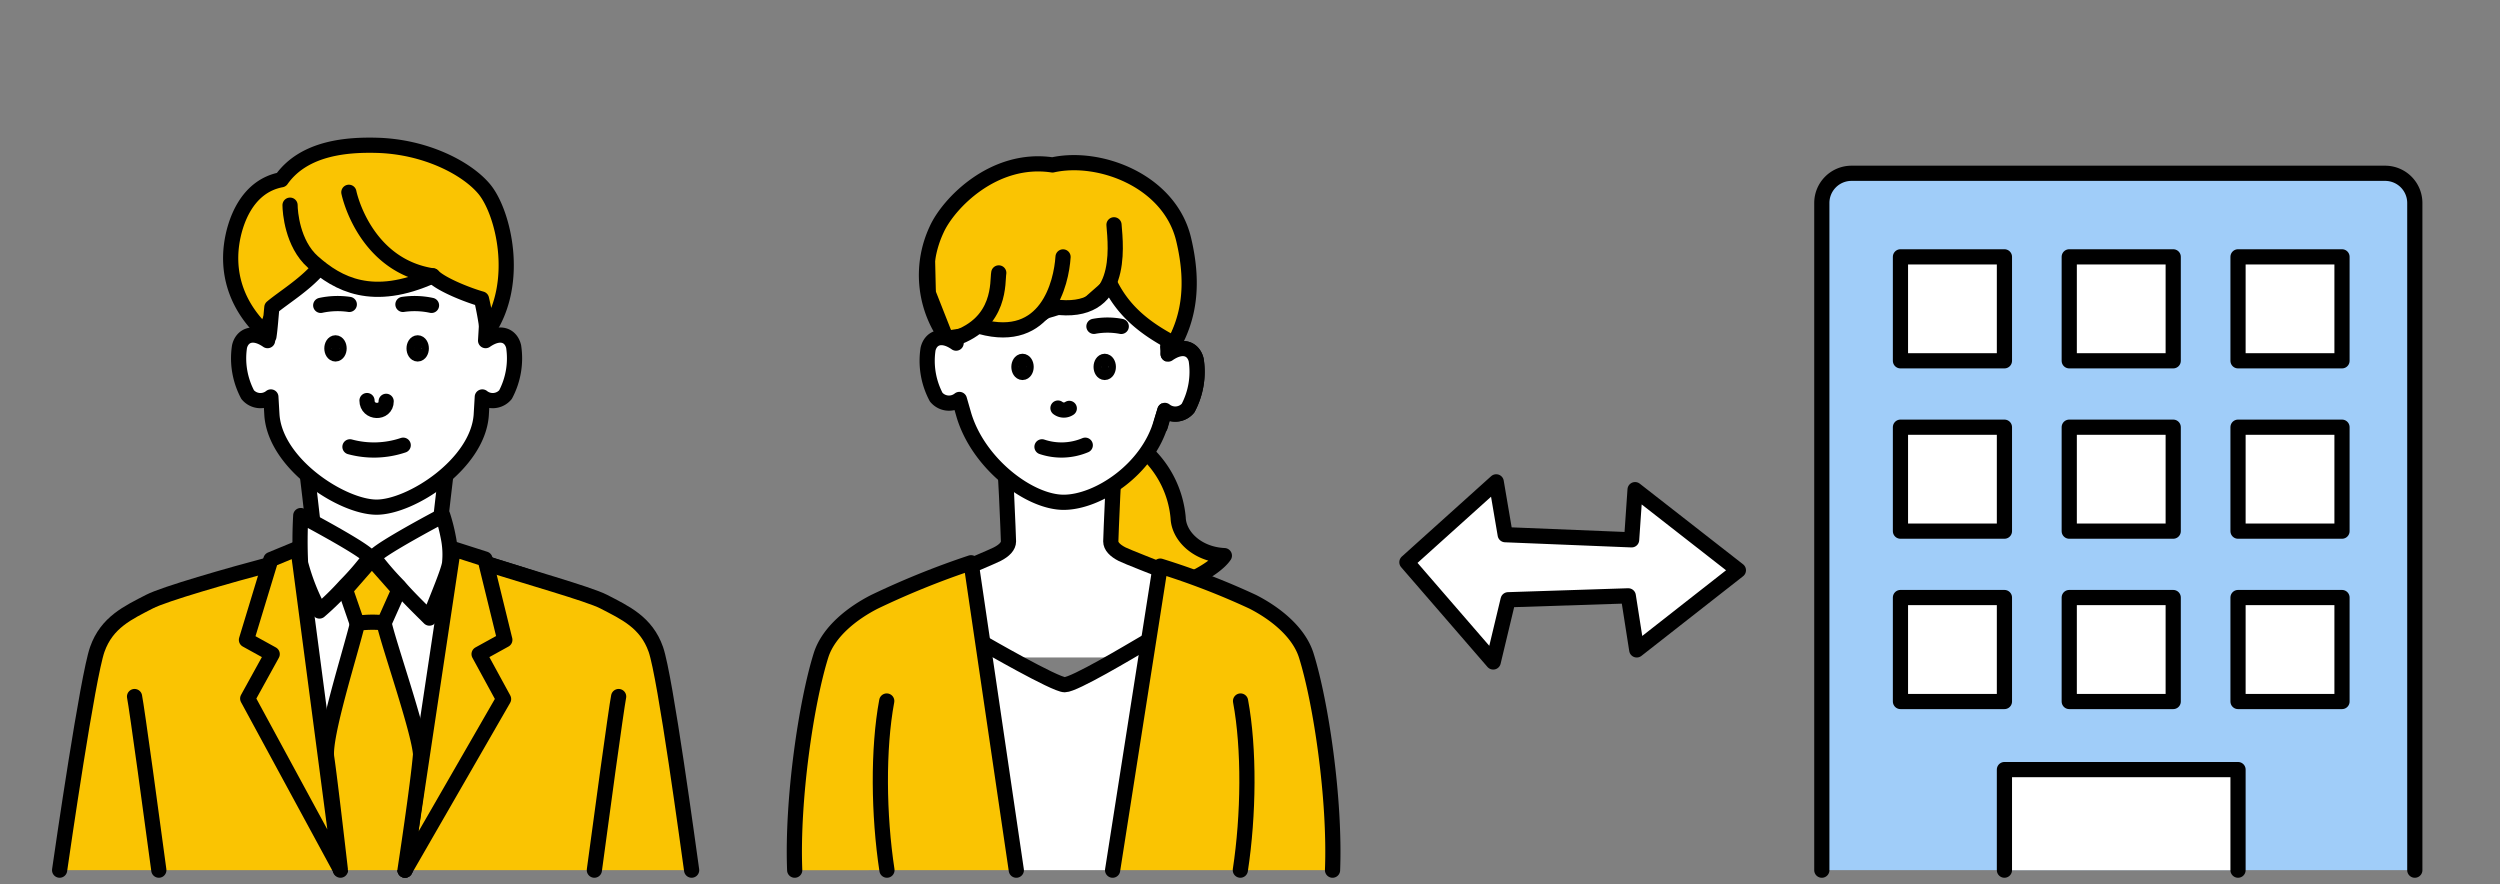 <svg id="illust_lp_04" xmlns="http://www.w3.org/2000/svg" xmlns:xlink="http://www.w3.org/1999/xlink" width="362" height="128" viewBox="0 0 362 128">
  <rect x="0" y="0" width="362" height="128" fill="#808080" stroke="none"/>
  <defs>
    <clipPath id="clip-path">
      <rect id="長方形_8017" data-name="長方形 8017" width="362" height="128" fill="none"/>
    </clipPath>
  </defs>
  <g id="グループ_948" data-name="グループ 948" clip-path="url(#clip-path)">
    <path id="パス_8431" data-name="パス 8431" d="M166.126,65.642a14.775,14.775,0,0,1,4.471,9.337c.091,2.646,2.768,5.292,6.691,5.475-1.277,1.916-6.113,4.471-8.577,4.562s-11.8-2.95-12.531-6.965a42.317,42.317,0,0,1-.182-9.58Z" fill="#fac402"/>
    <path id="パス_8432" data-name="パス 8432" d="M166.126,65.642a14.775,14.775,0,0,1,4.471,9.337c.091,2.646,2.768,5.292,6.691,5.475-1.277,1.916-6.113,4.471-8.577,4.562s-11.8-2.95-12.531-6.965a42.317,42.317,0,0,1-.182-9.58Z" fill="none" stroke="#000" stroke-linecap="round" stroke-linejoin="round" stroke-width="2.2"/>
    <path id="パス_8433" data-name="パス 8433" d="M187.734,95.2c-1.385-3.942-3.539-5.717-6.629-7.315s-17.272-6.946-18.63-7.641c-1.045-.534-1.633-1.166-1.633-1.846,0-.426.485-12.705.769-13.994H145.259c.284,1.289.77,13.568.77,13.994,0,.68-.588,1.312-1.634,1.846-1.357.7-14.385,6.043-17.475,7.641s-5.243,3.373-6.628,7.315" fill="#fff"/>
    <path id="パス_8434" data-name="パス 8434" d="M187.734,95.2c-1.385-3.942-3.539-5.717-6.629-7.315s-17.272-6.946-18.63-7.641c-1.045-.534-1.633-1.166-1.633-1.846,0-.426.485-12.705.769-13.994H145.259c.284,1.289.77,13.568.77,13.994,0,.68-.588,1.312-1.634,1.846-1.357.7-14.385,6.043-17.475,7.641s-5.243,3.373-6.628,7.315" fill="none" stroke="#000" stroke-linecap="round" stroke-linejoin="round" stroke-width="2.2"/>
    <path id="パス_8435" data-name="パス 8435" d="M168.671,59.427l-.517,1.654c-1.912,6.89-9.2,11.651-14.141,11.651s-12.3-5.539-14.43-12.59l-.662-2.3a2.408,2.408,0,0,1-3.357-.334,11.211,11.211,0,0,1-1.181-6.961c.373-1.57,1.906-2.365,4.06-.862l-.407-3.6a15.98,15.98,0,1,1,31.953,0l-.84,5.192c2.154-1.5,3.687-.708,4.06.862a11.222,11.222,0,0,1-1.18,6.962,2.41,2.41,0,0,1-3.358.334" fill="#fff"/>
    <path id="パス_8436" data-name="パス 8436" d="M168.671,59.427l-.517,1.654c-1.912,6.89-9.2,11.651-14.141,11.651s-12.3-5.539-14.43-12.59l-.662-2.3a2.408,2.408,0,0,1-3.357-.334,11.211,11.211,0,0,1-1.181-6.961c.373-1.57,1.906-2.365,4.06-.862l-.407-3.6a15.98,15.98,0,1,1,31.953,0l-.84,5.192c2.154-1.5,3.687-.708,4.06.862a11.222,11.222,0,0,1-1.18,6.962A2.41,2.41,0,0,1,168.671,59.427Z" fill="none" stroke="#000" stroke-linecap="round" stroke-linejoin="round" stroke-width="2.2"/>
    <path id="パス_8437" data-name="パス 8437" d="M153.194,59.088a1.4,1.4,0,0,0,1.638.047" fill="none" stroke="#000" stroke-linecap="round" stroke-width="2.2"/>
    <path id="パス_8438" data-name="パス 8438" d="M150.88,64.7a8.87,8.87,0,0,0,6.266-.234" fill="#fff"/>
    <path id="パス_8439" data-name="パス 8439" d="M150.88,64.7a8.87,8.87,0,0,0,6.266-.234" fill="none" stroke="#000" stroke-linecap="round" stroke-width="2.2"/>
    <path id="パス_8440" data-name="パス 8440" d="M169.08,50.217l.07,1.053c2.154-1.5,3.687-.708,4.06.861a11.214,11.214,0,0,1-1.181,6.962,2.409,2.409,0,0,1-3.357.334l-.662,2.3" fill="#fff"/>
    <path id="パス_8441" data-name="パス 8441" d="M169.08,50.217l.07,1.053c2.154-1.5,3.687-.708,4.06.861a11.214,11.214,0,0,1-1.181,6.962,2.409,2.409,0,0,1-3.357.334l-.662,2.3" fill="none" stroke="#000" stroke-linecap="round" stroke-linejoin="round" stroke-width="2.2"/>
    <path id="パス_8442" data-name="パス 8442" d="M148.061,53.949c-.3,0-.537-.368-.537-.822s.241-.823.537-.823.537.369.537.823-.241.822-.537.822"/>
    <path id="パス_8443" data-name="パス 8443" d="M148.061,53.949c-.3,0-.537-.368-.537-.822s.241-.823.537-.823.537.369.537.823S148.357,53.949,148.061,53.949Z" fill="none" stroke="#000" stroke-linecap="round" stroke-width="2.166"/>
    <path id="パス_8444" data-name="パス 8444" d="M159.965,53.949c-.3,0-.537-.368-.537-.822s.241-.823.537-.823.537.369.537.823-.241.822-.537.822"/>
    <path id="パス_8445" data-name="パス 8445" d="M159.965,53.949c-.3,0-.537-.368-.537-.822s.241-.823.537-.823.537.369.537.823S160.261,53.949,159.965,53.949Z" fill="none" stroke="#000" stroke-linecap="round" stroke-width="2.166"/>
    <path id="パス_8446" data-name="パス 8446" d="M154.173,99.22l-11.862-5.657L147.161,126h13.945L166.4,93.107Z" fill="#fff"/>
    <path id="パス_8447" data-name="パス 8447" d="M142.48,93.195s10.293,5.951,11.693,5.951,9.335-4.761,11.715-6.149" fill="none" stroke="#000" stroke-linecap="round" stroke-linejoin="round" stroke-width="2.2"/>
    <path id="パス_8448" data-name="パス 8448" d="M147.161,126l-6.553-44.512a119.532,119.532,0,0,0-13.962,5.642c-3.1,1.575-6.677,4.277-7.774,7.792-2.138,6.849-4.2,20.845-3.8,31.078" fill="#fac402"/>
    <path id="パス_8449" data-name="パス 8449" d="M147.161,126l-6.553-44.512a119.532,119.532,0,0,0-13.962,5.642c-3.1,1.575-6.677,4.277-7.774,7.792-2.138,6.849-4.2,20.845-3.8,31.078" fill="none" stroke="#000" stroke-linecap="round" stroke-linejoin="round" stroke-width="2.2"/>
    <path id="パス_8450" data-name="パス 8450" d="M192.951,126c.4-10.233-1.659-24.229-3.8-31.078-1.1-3.515-4.672-6.217-7.774-7.792a106.862,106.862,0,0,0-13.37-5.155L161.106,126" fill="#fac402"/>
    <path id="パス_8451" data-name="パス 8451" d="M192.951,126c.4-10.233-1.659-24.229-3.8-31.078-1.1-3.515-4.672-6.217-7.774-7.792a106.862,106.862,0,0,0-13.37-5.155L161.106,126" fill="none" stroke="#000" stroke-linecap="round" stroke-linejoin="round" stroke-width="2.2"/>
    <path id="パス_8452" data-name="パス 8452" d="M128.431,126c-1.216-7.99-1.322-17.569-.031-24.494" fill="none" stroke="#000" stroke-linecap="round" stroke-linejoin="round" stroke-width="2.2"/>
    <path id="パス_8453" data-name="パス 8453" d="M179.6,126c1.216-7.99,1.322-17.569.031-24.494" fill="none" stroke="#000" stroke-linecap="round" stroke-linejoin="round" stroke-width="2.2"/>
    <path id="パス_8454" data-name="パス 8454" d="M135.62,33.25l5.11-6.2,6.873-2.98,4.928-.244,4.379.061,6.752,1.521,5.536,4.2,2.737,6.509-.061,8.334-2.129,4.744-5.414-3.224-4.136-4.988-3.528,3.1-4.952,1.5L148.4,47.629l-6.136-.056-4.878.763-2.372-6.022-.122-5.232Z" fill="#fac402"/>
    <path id="パス_8455" data-name="パス 8455" d="M135.62,33.25l5.11-6.2,6.873-2.98,4.928-.244,4.379.061,6.752,1.521,5.536,4.2,2.737,6.509-.061,8.334-2.129,4.744-5.414-3.224-4.136-4.988-3.528,3.1-4.952,1.5L148.4,47.629l-6.136-.056-4.878.763-2.372-6.022-.122-5.232Z" fill="none" stroke="#000" stroke-width="1"/>
    <path id="パス_8456" data-name="パス 8456" d="M162.356,47.263a10.62,10.62,0,0,0-3.954-.007" fill="none" stroke="#000" stroke-linecap="round" stroke-width="2.2"/>
    <path id="パス_8457" data-name="パス 8457" d="M144.622,39.516c-.223,1.185.435,7.2-6.4,9.5" fill="none" stroke="#000" stroke-linecap="round" stroke-linejoin="round" stroke-width="2.2"/>
    <path id="パス_8458" data-name="パス 8458" d="M153.929,37.2c-.243,3.832-2.372,12.713-11.944,10.093" fill="none" stroke="#000" stroke-linecap="round" stroke-linejoin="round" stroke-width="2.2"/>
    <path id="パス_8459" data-name="パス 8459" d="M161.307,32.55c.269,3.3,1.455,13.348-8.764,11.873" fill="none" stroke="#000" stroke-linecap="round" stroke-linejoin="round" stroke-width="2.2"/>
    <path id="パス_8460" data-name="パス 8460" d="M136.811,48.539a15.555,15.555,0,0,1-1.192-15.289c1.694-3.771,8.273-10.645,16.781-9.368,6.821-1.521,16.965,2.3,18.987,10.767,1.7,7.1.463,11.7-1.372,15.118-4.4-2.281-7.422-4.841-9.335-8.776" fill="none" stroke="#000" stroke-linecap="round" stroke-linejoin="round" stroke-width="2.2"/>
    <path id="パス_8461" data-name="パス 8461" d="M93.312,95.2c-1.385-3.942-4.334-5.717-7.423-7.315S66.458,80.938,65.1,80.243c-1.046-.534-1.634-1.166-1.634-1.846,0-.426,1.352-12.046,1.636-13.994H43.956c.284,1.948,1.636,13.568,1.636,13.994,0,.68-.588,1.312-1.634,1.846-1.357.7-17.7,6.043-20.789,7.641s-6.038,3.373-7.423,7.315" fill="#fff"/>
    <path id="パス_8462" data-name="パス 8462" d="M93.312,95.2c-1.385-3.942-4.334-5.717-7.423-7.315S66.458,80.938,65.1,80.243c-1.046-.534-1.634-1.166-1.634-1.846,0-.426,1.352-12.046,1.636-13.994H43.956c.284,1.948,1.636,13.568,1.636,13.994,0,.68-.588,1.312-1.634,1.846-1.357.7-17.7,6.043-20.789,7.641s-6.038,3.373-7.423,7.315" fill="none" stroke="#000" stroke-linecap="round" stroke-linejoin="round" stroke-width="2.2"/>
    <path id="パス_8463" data-name="パス 8463" d="M93.789,124.664s-1.651-33.27-2.45-34.069-11.66-5.776-12.358-6.178-7.723-2.557-7.723-2.557-3.3-1.172-4.687-1.6C65.878,82.02,61.3,81,53.844,81s-10.2,1.9-11.05-.176L36.9,82.7,28.06,85.162l-1.279,39.394" fill="#fff"/>
    <path id="パス_8464" data-name="パス 8464" d="M93.789,124.664s-1.651-33.27-2.45-34.069-11.66-5.776-12.358-6.178-7.723-2.557-7.723-2.557-3.3-1.172-4.687-1.6C65.878,82.02,61.3,81,53.844,81s-10.2,1.9-11.05-.176L36.9,82.7,28.06,85.162l-1.279,39.394" fill="none" stroke="#000" stroke-linecap="round" stroke-linejoin="round" stroke-width="2.2"/>
    <path id="パス_8465" data-name="パス 8465" d="M58.387,83.573v.007a.007.007,0,0,1-.007-.007Z" fill="#fac402"/>
    <path id="パス_8466" data-name="パス 8466" d="M58.387,83.573v.007a.007.007,0,0,1-.007-.007Z" fill="none" stroke="#000" stroke-width="1"/>
    <path id="パス_8467" data-name="パス 8467" d="M49.3,126,39.6,81.6c-6.621,1.757-15.832,4.411-17.947,5.509-3.09,1.6-6.181,2.989-7.567,6.924S9.058,123.018,8.632,126" fill="#fac402"/>
    <path id="パス_8468" data-name="パス 8468" d="M49.3,126,39.6,81.6c-6.621,1.757-15.832,4.411-17.947,5.509-3.09,1.6-6.181,2.989-7.567,6.924S9.058,123.018,8.632,126" fill="none" stroke="#000" stroke-linecap="round" stroke-linejoin="round" stroke-width="2.2"/>
    <path id="パス_8469" data-name="パス 8469" d="M100.148,126c-.426-2.982-3.8-28.022-5.183-31.965s-4.47-5.321-7.56-6.924c-2.123-1.1-11.459-3.709-18.016-5.818L58.646,126" fill="#fac402"/>
    <path id="パス_8470" data-name="パス 8470" d="M100.148,126c-.426-2.982-3.8-28.022-5.183-31.965s-4.47-5.321-7.56-6.924c-2.123-1.1-11.459-3.709-18.016-5.818L58.646,126" fill="none" stroke="#000" stroke-linecap="round" stroke-linejoin="round" stroke-width="2.2"/>
    <path id="パス_8471" data-name="パス 8471" d="M19.483,100.859c.31,1.48,2.672,18.773,3.516,25.141" fill="none" stroke="#000" stroke-linecap="round" stroke-linejoin="round" stroke-width="2.2"/>
    <path id="パス_8472" data-name="パス 8472" d="M89.579,100.859c-.31,1.48-2.672,18.773-3.516,25.141" fill="none" stroke="#000" stroke-linecap="round" stroke-linejoin="round" stroke-width="2.2"/>
    <path id="パス_8473" data-name="パス 8473" d="M69.837,57.478l-.156,2.665c-.554,7.115-10.214,13.291-15.152,13.291s-14.6-6.176-15.152-13.291l-.156-2.665a2.41,2.41,0,0,1-3.358-.334,11.221,11.221,0,0,1-1.181-6.962c.374-1.57,1.907-2.364,4.06-.862l-.19-3.243A15.623,15.623,0,0,1,54.529,29.76,15.623,15.623,0,0,1,70.506,46.077l-.191,3.243c2.154-1.5,3.687-.708,4.06.862a11.222,11.222,0,0,1-1.18,6.962,2.41,2.41,0,0,1-3.358.334" fill="#fff"/>
    <path id="パス_8474" data-name="パス 8474" d="M69.837,57.478l-.156,2.665c-.554,7.115-10.214,13.291-15.152,13.291s-14.6-6.176-15.152-13.291l-.156-2.665a2.41,2.41,0,0,1-3.358-.334,11.221,11.221,0,0,1-1.181-6.962c.374-1.57,1.907-2.364,4.06-.862l-.19-3.243A15.623,15.623,0,0,1,54.529,29.76,15.623,15.623,0,0,1,70.506,46.077l-.191,3.243c2.154-1.5,3.687-.708,4.06.862a11.222,11.222,0,0,1-1.18,6.962A2.41,2.41,0,0,1,69.837,57.478Z" fill="none" stroke="#000" stroke-linecap="round" stroke-linejoin="round" stroke-width="2.2"/>
    <path id="パス_8475" data-name="パス 8475" d="M53.143,58c0,1.843,2.773,1.937,2.773.111" fill="none" stroke="#000" stroke-linecap="round" stroke-width="2.2"/>
    <path id="パス_8476" data-name="パス 8476" d="M50.674,64.7a13.279,13.279,0,0,0,7.71-.234" fill="#fff"/>
    <path id="パス_8477" data-name="パス 8477" d="M50.674,64.7a13.279,13.279,0,0,0,7.71-.234" fill="none" stroke="#000" stroke-linecap="round" stroke-width="2.2"/>
    <path id="パス_8478" data-name="パス 8478" d="M48.578,51.27c-.3,0-.537-.368-.537-.822s.241-.823.537-.823.537.369.537.823-.241.822-.537.822"/>
    <path id="パス_8479" data-name="パス 8479" d="M48.578,51.27c-.3,0-.537-.368-.537-.822s.241-.823.537-.823.537.369.537.823S48.874,51.27,48.578,51.27Z" fill="none" stroke="#000" stroke-linecap="round" stroke-width="2.166"/>
    <path id="パス_8480" data-name="パス 8480" d="M60.481,51.27c-.3,0-.537-.368-.537-.822s.241-.823.537-.823.537.369.537.823-.241.822-.537.822"/>
    <path id="パス_8481" data-name="パス 8481" d="M60.481,51.27c-.3,0-.537-.368-.537-.822s.241-.823.537-.823.537.369.537.823S60.777,51.27,60.481,51.27Z" fill="none" stroke="#000" stroke-linecap="round" stroke-width="2.166"/>
    <path id="パス_8482" data-name="パス 8482" d="M39.221,81.02,35.685,92.656l3.729,2.059-3.547,6.433,13.4,24.711L43.146,79.4Z" fill="#fac402"/>
    <path id="パス_8483" data-name="パス 8483" d="M39.221,81.02,35.685,92.656l3.729,2.059-3.547,6.433,13.4,24.711L43.146,79.4Z" fill="none" stroke="#000" stroke-linecap="round" stroke-linejoin="round" stroke-width="2.2"/>
    <path id="パス_8484" data-name="パス 8484" d="M70.23,80.946,73.1,92.655l-3.729,2.06,3.546,6.505L58.646,126l6.989-46.523Z" fill="#fac402"/>
    <path id="パス_8485" data-name="パス 8485" d="M70.23,80.946,73.1,92.655l-3.729,2.06,3.546,6.505L58.646,126l6.989-46.523Z" fill="none" stroke="#000" stroke-linecap="round" stroke-linejoin="round" stroke-width="2.2"/>
    <path id="パス_8486" data-name="パス 8486" d="M46.442,44.218a11.636,11.636,0,0,1,4.135-.139" fill="none" stroke="#000" stroke-linecap="round" stroke-width="2.2"/>
    <path id="パス_8487" data-name="パス 8487" d="M62.481,44.218a11.636,11.636,0,0,0-4.135-.139" fill="none" stroke="#000" stroke-linecap="round" stroke-width="2.2"/>
    <path id="パス_8488" data-name="パス 8488" d="M46.257,88.474A41.57,41.57,0,0,0,50,84.813a39.207,39.207,0,0,0,3.488-4.036c.007-.007.007-.007.007-.014.224-.571-6.383-4.195-8.946-5.575-.614-.332-1-.534-1-.534a67.767,67.767,0,0,0-.03,6.886,31.429,31.429,0,0,0,2.73,6.934" fill="#fff"/>
    <path id="パス_8489" data-name="パス 8489" d="M46.257,88.474A41.57,41.57,0,0,0,50,84.813a39.207,39.207,0,0,0,3.488-4.036c.007-.007.007-.007.007-.014.224-.571-6.383-4.195-8.946-5.575-.614-.332-1-.534-1-.534a67.767,67.767,0,0,0-.03,6.886A31.429,31.429,0,0,0,46.257,88.474Z" fill="none" stroke="#000" stroke-linecap="round" stroke-linejoin="round" stroke-width="2.2"/>
    <path id="パス_8490" data-name="パス 8490" d="M64.9,77.741a26.254,26.254,0,0,0-.786-3.086s-.339.18-.888.476c-2.484,1.329-9.285,5.054-9.054,5.632,0,.007,0,.007.007.014a40.852,40.852,0,0,0,3.559,4.116c1.118,1.36,3.684,3.851,4.44,4.606,1.277-3.285,2.771-6.784,2.923-7.936a12.341,12.341,0,0,0-.2-3.822" fill="#fff"/>
    <path id="パス_8491" data-name="パス 8491" d="M64.9,77.741a26.254,26.254,0,0,0-.786-3.086s-.339.18-.888.476c-2.484,1.329-9.285,5.054-9.054,5.632,0,.007,0,.007.007.014a40.852,40.852,0,0,0,3.559,4.116c1.118,1.36,3.684,3.851,4.44,4.606,1.277-3.285,2.771-6.784,2.923-7.936A12.341,12.341,0,0,0,64.9,77.741Z" fill="none" stroke="#000" stroke-linecap="round" stroke-linejoin="round" stroke-width="2.2"/>
    <path id="パス_8492" data-name="パス 8492" d="M51.667,90.143l-1.646-4.762L53.844,81l3.917,4.426-2.153,4.82Z" fill="#fac402"/>
    <path id="パス_8493" data-name="パス 8493" d="M51.667,90.143l-1.646-4.762L53.844,81l3.917,4.426-2.153,4.82Z" fill="none" stroke="#000" stroke-linecap="round" stroke-linejoin="round" stroke-width="2.2"/>
    <path id="パス_8494" data-name="パス 8494" d="M51.775,90.247c-1.1,4.5-4.076,14.994-4.076,18S49.3,126,49.3,126h9.344s2.4-14.006,1.949-17.383S56.246,93.2,55.607,90.186a15.441,15.441,0,0,0-3.832.061" fill="#fac402"/>
    <path id="パス_8495" data-name="パス 8495" d="M58.646,126s1.888-12.333,2.253-16.774c-.219-3.4-4.653-16.028-5.292-19.039a15.459,15.459,0,0,0-3.832.06c-1.1,4.5-4.92,16.438-4.474,19.416.474,3.16,1.971,16.195,1.971,16.195" fill="none" stroke="#000" stroke-linecap="round" stroke-linejoin="round" stroke-width="2.2"/>
    <path id="パス_8496" data-name="パス 8496" d="M37.359,47.545,34.2,42.375l-.852-6.205,1.7-5.292,3.468-4.2,2.676-1.339,3.833-2.98,5.961-1.1,7.056.3,4.806.973,6.63,3.711L71.97,31.3l1.1,5.17.243,4.38L71,48.032l-.974-4.684-4.258-1.4-3.71-1.886-3.528,1.156-6.57.426-5.292-2.19-.426-.548-7.6,5.84Z" fill="#fac402"/>
    <path id="パス_8497" data-name="パス 8497" d="M42,29.708c0,.928.327,5.571,3.3,8.215,3.624,3.221,8.661,5.965,17.359,2.018" fill="none" stroke="#000" stroke-linecap="round" stroke-linejoin="round" stroke-width="2.2"/>
    <path id="パス_8498" data-name="パス 8498" d="M50.516,27.844c.522,2.379,3.394,10.769,12.148,12.1,1.2,1.263,5.11,2.8,7.056,3.346a47.784,47.784,0,0,1,.852,4.745c4.866-7.178,2.277-17.4-.462-20.671-2.566-3.067-8.564-6.14-15.543-6.323-4.007-.1-10.47.224-13.832,4.986-5.1.965-6.769,6.293-7.189,9.3-.675,4.837.995,9.572,5.394,13.381.183-1.156.305-3.042.426-4.2,1.582-1.339,4.684-3.224,6.691-5.536" fill="none" stroke="#000" stroke-linecap="round" stroke-linejoin="round" stroke-width="2.2"/>
    <path id="パス_8499" data-name="パス 8499" d="M263.8,126V29.392a4.3,4.3,0,0,1,4.295-4.3h77.269a4.3,4.3,0,0,1,4.3,4.3V126" fill="#a0cdf9"/>
    <path id="パス_8500" data-name="パス 8500" d="M263.8,126V29.392a4.3,4.3,0,0,1,4.295-4.3h77.269a4.3,4.3,0,0,1,4.3,4.3V126" fill="none" stroke="#000" stroke-linecap="round" stroke-linejoin="round" stroke-width="2.2"/>
    <path id="パス_8501" data-name="パス 8501" d="M290.241,126V111.435h33.826V126" fill="#fff"/>
    <path id="パス_8502" data-name="パス 8502" d="M290.241,126V111.435h33.826V126" fill="none" stroke="#000" stroke-linecap="round" stroke-linejoin="round" stroke-width="2.2"/>
    <rect id="長方形_7999" data-name="長方形 7999" width="15.055" height="15.055" transform="translate(275.186 86.523)" fill="#fff"/>
    <rect id="長方形_8000" data-name="長方形 8000" width="15.055" height="15.055" transform="translate(275.186 86.523)" fill="none" stroke="#000" stroke-linecap="round" stroke-linejoin="round" stroke-width="2.2"/>
    <rect id="長方形_8001" data-name="長方形 8001" width="15.055" height="15.055" transform="translate(299.626 86.523)" fill="#fff"/>
    <rect id="長方形_8002" data-name="長方形 8002" width="15.055" height="15.055" transform="translate(299.626 86.523)" fill="none" stroke="#000" stroke-linecap="round" stroke-linejoin="round" stroke-width="2.2"/>
    <rect id="長方形_8003" data-name="長方形 8003" width="15.055" height="15.055" transform="translate(324.067 86.523)" fill="#fff"/>
    <rect id="長方形_8004" data-name="長方形 8004" width="15.055" height="15.055" transform="translate(324.067 86.523)" fill="none" stroke="#000" stroke-linecap="round" stroke-linejoin="round" stroke-width="2.2"/>
    <rect id="長方形_8005" data-name="長方形 8005" width="15.055" height="15.055" transform="translate(275.186 61.856)" fill="#fff"/>
    <rect id="長方形_8006" data-name="長方形 8006" width="15.055" height="15.055" transform="translate(275.186 61.856)" fill="none" stroke="#000" stroke-linecap="round" stroke-linejoin="round" stroke-width="2.2"/>
    <rect id="長方形_8007" data-name="長方形 8007" width="15.055" height="15.055" transform="translate(299.626 61.856)" fill="#fff"/>
    <rect id="長方形_8008" data-name="長方形 8008" width="15.055" height="15.055" transform="translate(299.626 61.856)" fill="none" stroke="#000" stroke-linecap="round" stroke-linejoin="round" stroke-width="2.2"/>
    <rect id="長方形_8009" data-name="長方形 8009" width="15.055" height="15.055" transform="translate(324.067 61.856)" fill="#fff"/>
    <rect id="長方形_8010" data-name="長方形 8010" width="15.055" height="15.055" transform="translate(324.067 61.856)" fill="none" stroke="#000" stroke-linecap="round" stroke-linejoin="round" stroke-width="2.2"/>
    <rect id="長方形_8011" data-name="長方形 8011" width="15.055" height="15.055" transform="translate(275.186 37.19)" fill="#fff"/>
    <rect id="長方形_8012" data-name="長方形 8012" width="15.055" height="15.055" transform="translate(275.186 37.19)" fill="none" stroke="#000" stroke-linecap="round" stroke-linejoin="round" stroke-width="2.2"/>
    <rect id="長方形_8013" data-name="長方形 8013" width="15.055" height="15.055" transform="translate(299.626 37.19)" fill="#fff"/>
    <rect id="長方形_8014" data-name="長方形 8014" width="15.055" height="15.055" transform="translate(299.626 37.19)" fill="none" stroke="#000" stroke-linecap="round" stroke-linejoin="round" stroke-width="2.2"/>
    <rect id="長方形_8015" data-name="長方形 8015" width="15.055" height="15.055" transform="translate(324.067 37.19)" fill="#fff"/>
    <rect id="長方形_8016" data-name="長方形 8016" width="15.055" height="15.055" transform="translate(324.067 37.19)" fill="none" stroke="#000" stroke-linecap="round" stroke-linejoin="round" stroke-width="2.2"/>
    <path id="パス_8503" data-name="パス 8503" d="M236.759,70.9l-.5,7.268-18.306-.745-1.3-7.653-12.934,11.64,12.5,14.443,2.156-9.01,17.4-.567L237,94.107l14.718-11.532Z" fill="#fff"/>
    <path id="パス_8504" data-name="パス 8504" d="M236.759,70.9l-.5,7.268-18.306-.745-1.3-7.653-12.934,11.64,12.5,14.443,2.156-9.01,17.4-.567L237,94.107l14.718-11.532Z" fill="none" stroke="#000" stroke-linecap="round" stroke-linejoin="round" stroke-width="2.2"/>
  </g>
</svg>
